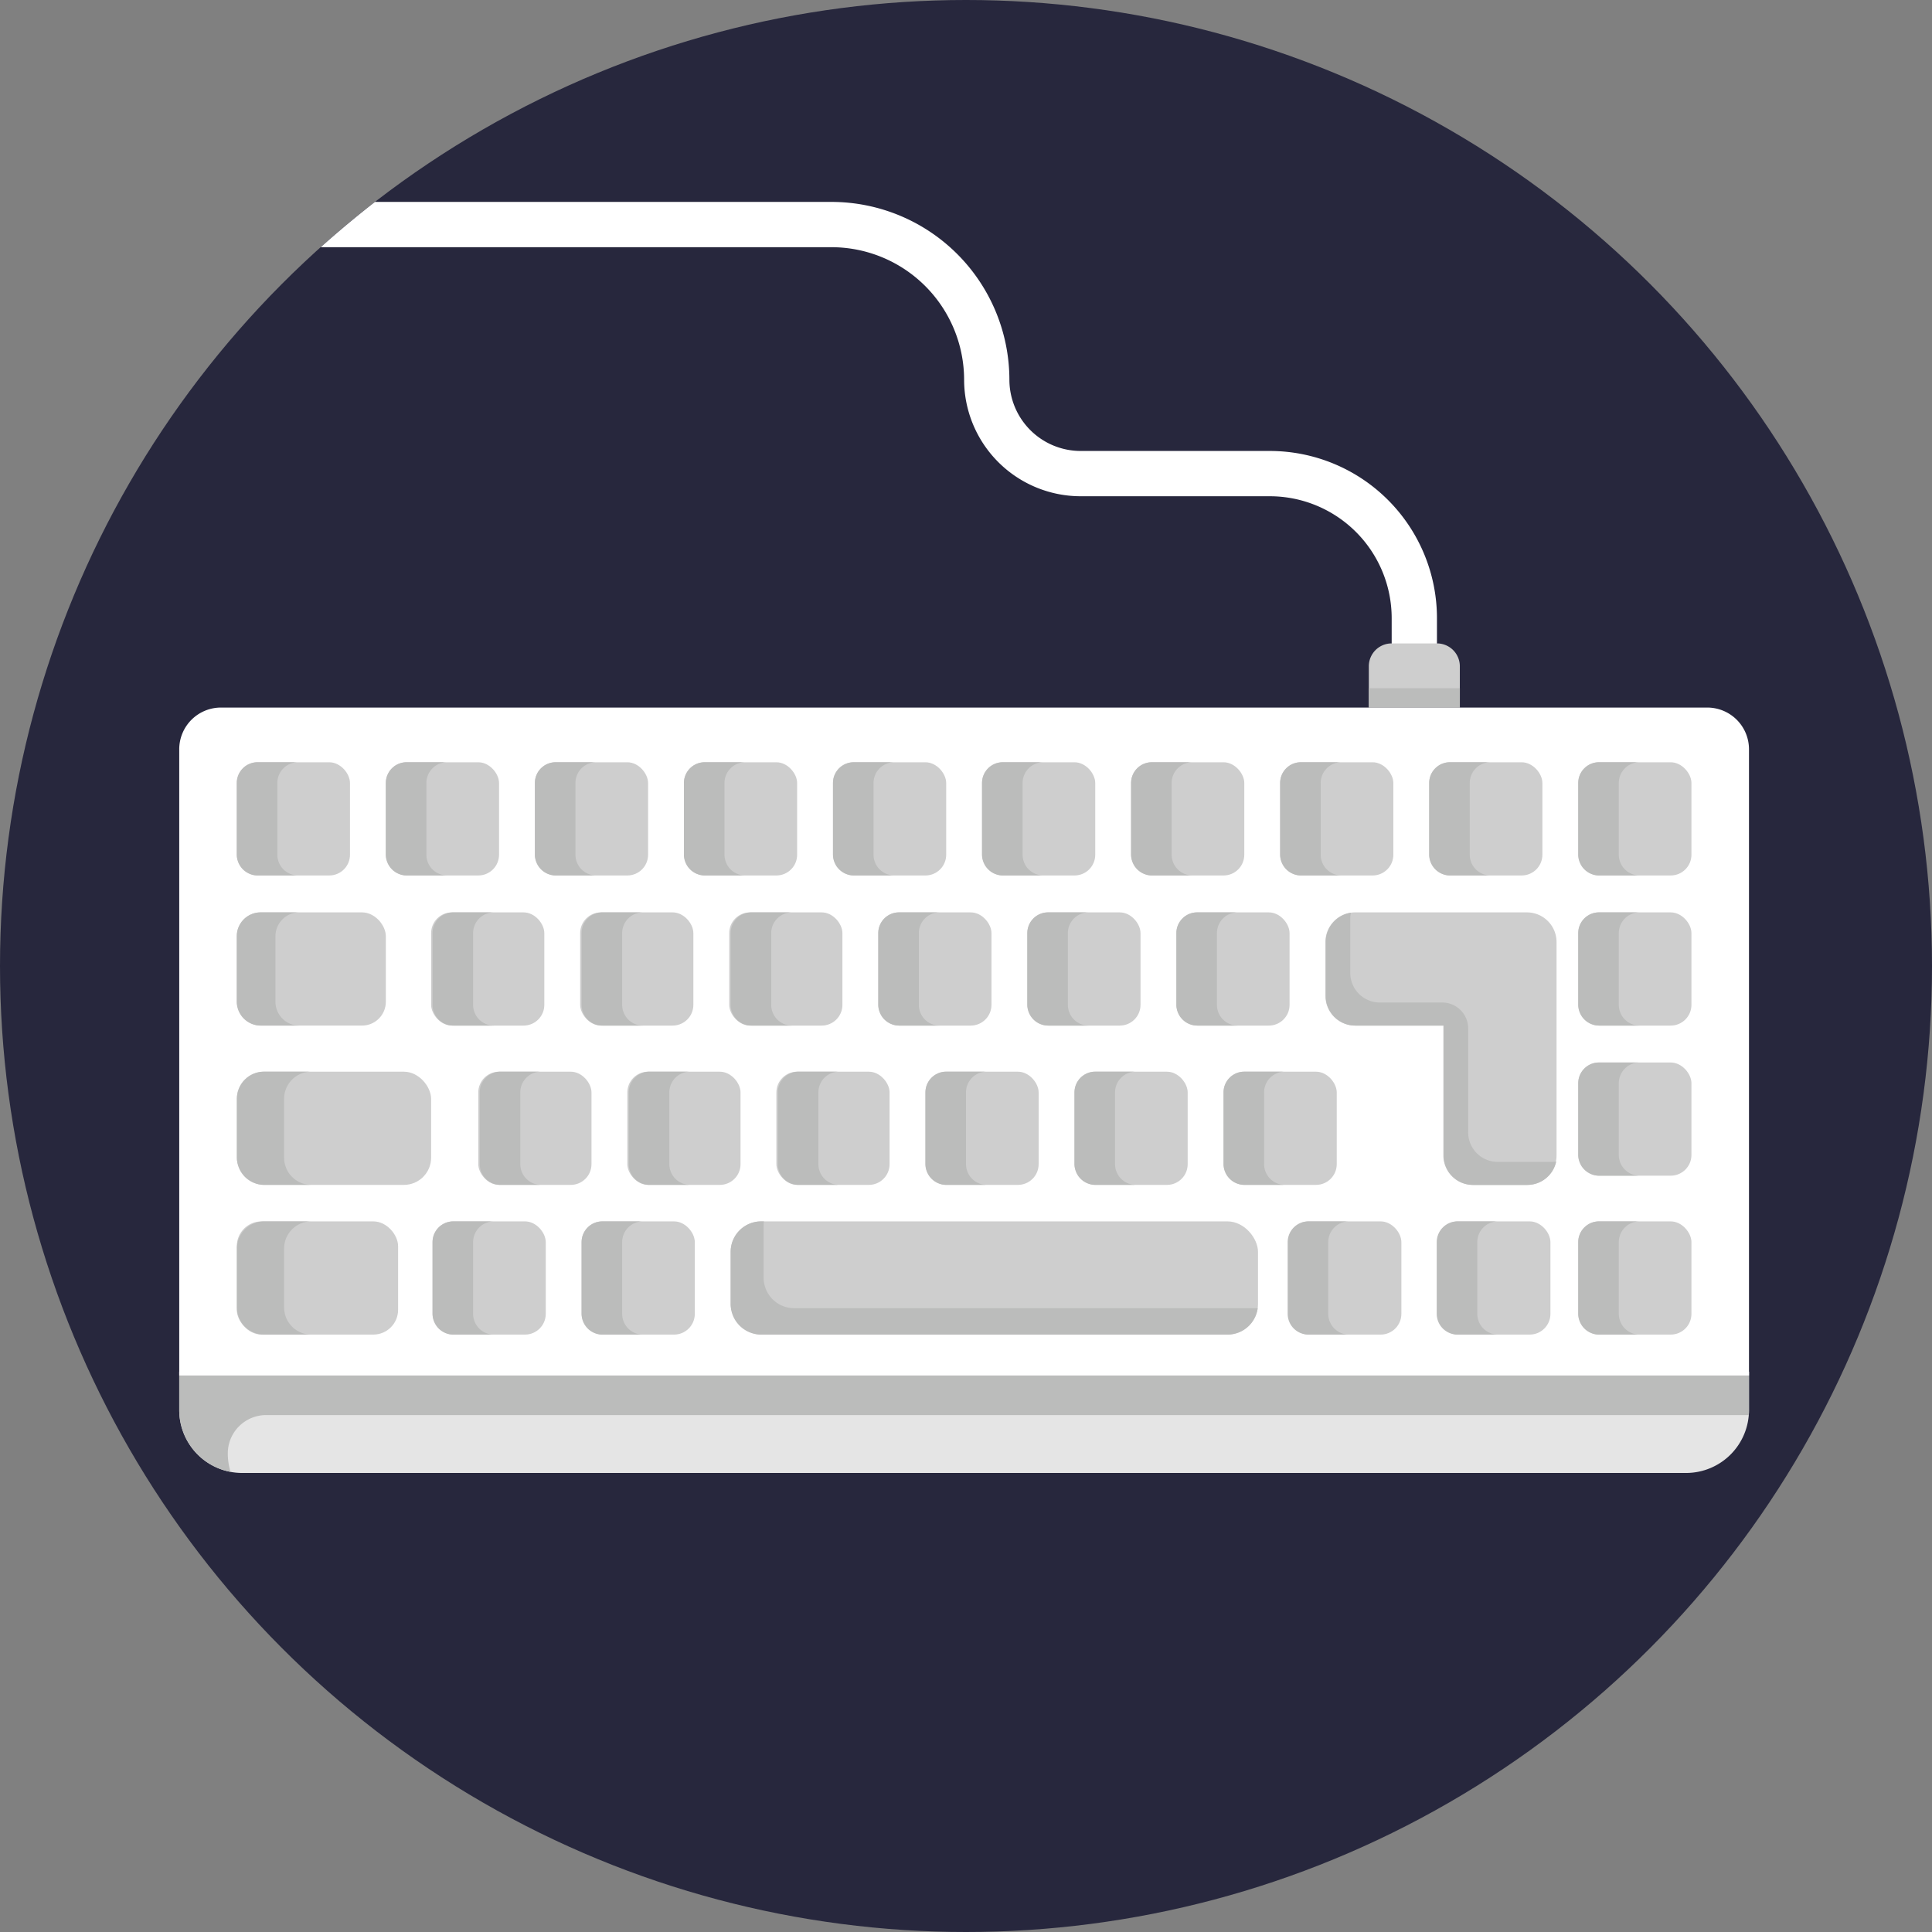 <svg xmlns="http://www.w3.org/2000/svg" viewBox="0 0 512 512"><rect x="0" y="0" width="512" height="512" fill="#808080" stroke="none"/><defs><style>.cls-1{fill:#27273d;}.cls-2{fill:#fff;}.cls-3{fill:#e5e5e5;}.cls-4{fill:#bbbcbb;}.cls-5{fill:#cecece;}</style></defs><g id="BULINE"><circle class="cls-1" cx="256" cy="256" r="256"/></g><g id="Icons"><path class="cls-2" d="M380.81,163.79V179a6,6,0,0,1-12,0V163.79a32.32,32.32,0,0,0-32.28-32.28H286.38a30.91,30.91,0,0,1-30.88-30.87,35.17,35.17,0,0,0-35.12-35.13H85q7-6.26,14.38-12h121a47.18,47.18,0,0,1,47.12,47.13,18.9,18.9,0,0,0,18.88,18.87h50.15A44.33,44.33,0,0,1,380.81,163.79Z"/><path class="cls-3" d="M47.5,363.51h416a0,0,0,0,1,0,0v10.17a16.67,16.67,0,0,1-16.67,16.67H64.17A16.67,16.67,0,0,1,47.5,373.68V363.51a0,0,0,0,1,0,0Z"/><path class="cls-4" d="M463.5,363.51v10.16c0,.45,0,.9-.06,1.34H70.53a10.16,10.16,0,0,0-10.16,10.16h0a16.42,16.42,0,0,0,.73,4.88,16.66,16.66,0,0,1-13.6-16.38V363.51Z"/><path class="cls-2" d="M58.56,187.51H452.44a11.06,11.06,0,0,1,11.06,11.06V364.51a0,0,0,0,1,0,0H47.5a0,0,0,0,1,0,0V198.58A11.06,11.06,0,0,1,58.56,187.51Z"/><rect class="cls-5" x="62.75" y="202.01" width="30" height="30" rx="5.5"/><rect class="cls-5" x="62.75" y="241.79" width="39.5" height="30" rx="6.31"/><path class="cls-4" d="M79.31,271.79H69.06a6.31,6.31,0,0,1-6.31-6.31V248.1a6.32,6.32,0,0,1,6.31-6.31H79.31A6.32,6.32,0,0,0,73,248.1v17.38A6.31,6.31,0,0,0,79.31,271.79Z"/><rect class="cls-5" x="62.75" y="284.01" width="51.5" height="30" rx="7.21"/><path class="cls-4" d="M82.46,314H70a7.21,7.21,0,0,1-7.21-7.21V291.21A7.2,7.2,0,0,1,70,284h12.5a7.2,7.2,0,0,0-7.21,7.2V306.8A7.21,7.21,0,0,0,82.46,314Z"/><rect class="cls-5" x="62.75" y="323.68" width="42.75" height="30" rx="6.57"/><rect class="cls-5" x="102.25" y="202.01" width="30" height="30" rx="5.5"/><rect class="cls-5" x="141.75" y="202.01" width="30" height="30" rx="5.5"/><rect class="cls-5" x="181.25" y="202.01" width="30" height="30" rx="5.5"/><rect class="cls-5" x="220.75" y="202.01" width="30" height="30" rx="5.5"/><rect class="cls-5" x="260.25" y="202.01" width="30" height="30" rx="5.5"/><rect class="cls-5" x="299.75" y="202.01" width="30" height="30" rx="5.5"/><rect class="cls-5" x="114.25" y="241.79" width="30" height="30" rx="5.5"/><rect class="cls-5" x="153.75" y="241.79" width="30" height="30" rx="5.5"/><rect class="cls-5" x="193.25" y="241.79" width="30" height="30" rx="5.5"/><rect class="cls-5" x="232.75" y="241.79" width="30" height="30" rx="5.5"/><rect class="cls-5" x="272.25" y="241.79" width="30" height="30" rx="5.5"/><rect class="cls-5" x="311.75" y="241.79" width="30" height="30" rx="5.5"/><rect class="cls-5" x="126.75" y="284.01" width="30" height="30" rx="5.5"/><rect class="cls-5" x="166.25" y="284.01" width="30" height="30" rx="5.5"/><rect class="cls-5" x="114.63" y="323.68" width="30" height="30" rx="5.5"/><rect class="cls-5" x="154.13" y="323.68" width="30" height="30" rx="5.5"/><rect class="cls-5" x="193.63" y="323.68" width="139.75" height="30" rx="8.08"/><path class="cls-4" d="M333.3,346.68a8.08,8.08,0,0,1-8,7H201.71a8.08,8.08,0,0,1-8.08-8.08V331.77a8.08,8.08,0,0,1,8.08-8.09h.73a7.88,7.88,0,0,0-.07,1.09V338.6a8.09,8.09,0,0,0,8.09,8.08Z"/><rect class="cls-5" x="205.75" y="284.01" width="30" height="30" rx="5.5"/><rect class="cls-5" x="245.25" y="284.01" width="30" height="30" rx="5.5"/><rect class="cls-5" x="284.75" y="284.01" width="30" height="30" rx="5.5"/><rect class="cls-5" x="324.25" y="284.01" width="30" height="30" rx="5.5"/><rect class="cls-5" x="341.38" y="323.68" width="30" height="30" rx="5.5"/><rect class="cls-5" x="380.88" y="323.68" width="30" height="30" rx="5.5"/><path class="cls-5" d="M404.64,241.79H359.11a7.86,7.86,0,0,0-7.86,7.86v14.28a7.86,7.86,0,0,0,7.86,7.86H382.5V306.2a7.81,7.81,0,0,0,7.81,7.81h14.38a7.81,7.81,0,0,0,7.81-7.81V249.65A7.86,7.86,0,0,0,404.64,241.79Z"/><path class="cls-4" d="M412.42,307.83a7.83,7.83,0,0,1-7.65,6.19H390.39a7.81,7.81,0,0,1-7.81-7.81V271.79H359.19a7.86,7.86,0,0,1-7.86-7.86V249.65a7.87,7.87,0,0,1,6.68-7.77,7.54,7.54,0,0,0-.18,1.66v14.28a7.86,7.86,0,0,0,7.86,7.86h16.52a6.86,6.86,0,0,1,6.87,6.87v27.54a7.82,7.82,0,0,0,7.81,7.82h14.38A8.53,8.53,0,0,0,412.42,307.83Z"/><rect class="cls-5" x="339.25" y="202.01" width="30" height="30" rx="5.5"/><rect class="cls-5" x="378.75" y="202.01" width="30" height="30" rx="5.5"/><rect class="cls-5" x="418.25" y="202.01" width="30" height="30" rx="5.5"/><rect class="cls-5" x="418.25" y="241.79" width="30" height="30" rx="5.5"/><rect class="cls-5" x="418.25" y="281.57" width="30" height="30" rx="5.5"/><rect class="cls-5" x="418.25" y="323.68" width="30" height="30" rx="5.5"/><path class="cls-4" d="M79,232H68.25a5.5,5.5,0,0,1-5.5-5.5v-19a5.5,5.5,0,0,1,5.5-5.5H79a5.5,5.5,0,0,0-5.5,5.5v19A5.5,5.5,0,0,0,79,232Z"/><path class="cls-4" d="M118.5,232H107.75a5.5,5.5,0,0,1-5.5-5.5v-19a5.5,5.5,0,0,1,5.5-5.5H118.5a5.5,5.5,0,0,0-5.5,5.5v19A5.5,5.5,0,0,0,118.5,232Z"/><path class="cls-4" d="M158,232H147.25a5.5,5.5,0,0,1-5.5-5.5v-19a5.5,5.5,0,0,1,5.5-5.5H158a5.5,5.5,0,0,0-5.5,5.5v19A5.5,5.5,0,0,0,158,232Z"/><path class="cls-4" d="M197.5,232H186.75a5.5,5.5,0,0,1-5.5-5.5v-19a5.5,5.5,0,0,1,5.5-5.5H197.5a5.5,5.5,0,0,0-5.5,5.5v19A5.5,5.5,0,0,0,197.5,232Z"/><path class="cls-4" d="M130.88,271.79H120.13a5.5,5.5,0,0,1-5.5-5.5v-19a5.5,5.5,0,0,1,5.5-5.5h10.75a5.5,5.5,0,0,0-5.5,5.5v19A5.5,5.5,0,0,0,130.88,271.79Z"/><path class="cls-4" d="M170.38,271.79H159.63a5.5,5.5,0,0,1-5.5-5.5v-19a5.5,5.5,0,0,1,5.5-5.5h10.75a5.5,5.5,0,0,0-5.5,5.5v19A5.5,5.5,0,0,0,170.38,271.79Z"/><path class="cls-4" d="M209.88,271.79H199.13a5.5,5.5,0,0,1-5.5-5.5v-19a5.5,5.5,0,0,1,5.5-5.5h10.75a5.5,5.5,0,0,0-5.5,5.5v19A5.5,5.5,0,0,0,209.88,271.79Z"/><path class="cls-4" d="M249,271.79H238.25a5.5,5.5,0,0,1-5.5-5.5v-19a5.5,5.5,0,0,1,5.5-5.5H249a5.5,5.5,0,0,0-5.5,5.5v19A5.5,5.5,0,0,0,249,271.79Z"/><path class="cls-4" d="M288.5,271.79H277.75a5.5,5.5,0,0,1-5.5-5.5v-19a5.5,5.5,0,0,1,5.5-5.5H288.5a5.5,5.5,0,0,0-5.5,5.5v19A5.5,5.5,0,0,0,288.5,271.79Z"/><path class="cls-4" d="M143.38,314H132.63a5.5,5.5,0,0,1-5.5-5.5v-19a5.5,5.5,0,0,1,5.5-5.5h10.75a5.5,5.5,0,0,0-5.5,5.5v19A5.5,5.5,0,0,0,143.38,314Z"/><path class="cls-4" d="M182.88,314H172.13a5.5,5.5,0,0,1-5.5-5.5v-19a5.5,5.5,0,0,1,5.5-5.5h10.75a5.5,5.5,0,0,0-5.5,5.5v19A5.5,5.5,0,0,0,182.88,314Z"/><path class="cls-4" d="M130.88,353.68H120.13a5.5,5.5,0,0,1-5.5-5.5v-19a5.5,5.5,0,0,1,5.5-5.5h10.75a5.5,5.5,0,0,0-5.5,5.5v19A5.5,5.5,0,0,0,130.88,353.68Z"/><path class="cls-4" d="M170.38,353.68H159.63a5.5,5.5,0,0,1-5.5-5.5v-19a5.5,5.5,0,0,1,5.5-5.5h10.75a5.5,5.5,0,0,0-5.5,5.5v19A5.5,5.5,0,0,0,170.38,353.68Z"/><path class="cls-4" d="M222.38,314H211.63a5.5,5.5,0,0,1-5.5-5.5v-19a5.5,5.5,0,0,1,5.5-5.5h10.75a5.5,5.5,0,0,0-5.5,5.5v19A5.5,5.5,0,0,0,222.38,314Z"/><path class="cls-4" d="M261.5,314H250.75a5.5,5.5,0,0,1-5.5-5.5v-19a5.5,5.5,0,0,1,5.5-5.5H261.5a5.5,5.5,0,0,0-5.5,5.5v19A5.5,5.5,0,0,0,261.5,314Z"/><path class="cls-4" d="M301,314H290.25a5.5,5.5,0,0,1-5.5-5.5v-19a5.5,5.5,0,0,1,5.5-5.5H301a5.5,5.5,0,0,0-5.5,5.5v19A5.5,5.5,0,0,0,301,314Z"/><path class="cls-4" d="M340.5,314H329.75a5.5,5.5,0,0,1-5.5-5.5v-19a5.5,5.5,0,0,1,5.5-5.5H340.5a5.5,5.5,0,0,0-5.5,5.5v19A5.5,5.5,0,0,0,340.5,314Z"/><path class="cls-4" d="M328,271.79H317.25a5.5,5.5,0,0,1-5.5-5.5v-19a5.5,5.5,0,0,1,5.5-5.5H328a5.5,5.5,0,0,0-5.5,5.5v19A5.5,5.5,0,0,0,328,271.79Z"/><path class="cls-4" d="M237,232H226.25a5.5,5.5,0,0,1-5.5-5.5v-19a5.5,5.5,0,0,1,5.5-5.5H237a5.5,5.5,0,0,0-5.5,5.5v19A5.5,5.5,0,0,0,237,232Z"/><path class="cls-4" d="M276.5,232H265.75a5.5,5.5,0,0,1-5.5-5.5v-19a5.5,5.5,0,0,1,5.5-5.5H276.5a5.5,5.5,0,0,0-5.5,5.5v19A5.5,5.5,0,0,0,276.5,232Z"/><path class="cls-4" d="M316,232H305.25a5.5,5.5,0,0,1-5.5-5.5v-19a5.5,5.5,0,0,1,5.5-5.5H316a5.5,5.5,0,0,0-5.5,5.5v19A5.5,5.5,0,0,0,316,232Z"/><path class="cls-4" d="M355.5,232H344.75a5.5,5.5,0,0,1-5.5-5.5v-19a5.5,5.5,0,0,1,5.5-5.5H355.5a5.5,5.5,0,0,0-5.5,5.5v19A5.5,5.5,0,0,0,355.5,232Z"/><path class="cls-4" d="M395,232H384.25a5.5,5.5,0,0,1-5.5-5.5v-19a5.5,5.5,0,0,1,5.5-5.5H395a5.5,5.5,0,0,0-5.5,5.5v19A5.5,5.5,0,0,0,395,232Z"/><path class="cls-4" d="M434.5,232H423.75a5.5,5.5,0,0,1-5.5-5.5v-19a5.5,5.5,0,0,1,5.5-5.5H434.5a5.5,5.5,0,0,0-5.5,5.5v19A5.5,5.5,0,0,0,434.5,232Z"/><path class="cls-4" d="M434.5,271.79H423.75a5.5,5.5,0,0,1-5.5-5.5v-19a5.5,5.5,0,0,1,5.5-5.5H434.5a5.5,5.5,0,0,0-5.5,5.5v19A5.5,5.5,0,0,0,434.5,271.79Z"/><path class="cls-4" d="M434.5,311.57H423.75a5.5,5.5,0,0,1-5.5-5.5v-19a5.5,5.5,0,0,1,5.5-5.5H434.5a5.5,5.5,0,0,0-5.5,5.5v19A5.5,5.5,0,0,0,434.5,311.57Z"/><path class="cls-4" d="M357.5,353.68H346.75a5.5,5.5,0,0,1-5.5-5.5v-19a5.5,5.5,0,0,1,5.5-5.5H357.5a5.5,5.5,0,0,0-5.5,5.5v19A5.5,5.5,0,0,0,357.5,353.68Z"/><path class="cls-4" d="M397,353.68H386.25a5.5,5.5,0,0,1-5.5-5.5v-19a5.5,5.5,0,0,1,5.5-5.5H397a5.5,5.5,0,0,0-5.5,5.5v19A5.5,5.5,0,0,0,397,353.68Z"/><path class="cls-4" d="M434.5,353.68H423.75a5.5,5.5,0,0,1-5.5-5.5v-19a5.5,5.5,0,0,1,5.5-5.5H434.5a5.5,5.5,0,0,0-5.5,5.5v19A5.5,5.5,0,0,0,434.5,353.68Z"/><path class="cls-4" d="M82.46,353.68H70a7.21,7.21,0,0,1-7.21-7.21V330.88a7.2,7.2,0,0,1,7.21-7.2h12.5a7.2,7.2,0,0,0-7.21,7.2v15.59A7.21,7.21,0,0,0,82.46,353.68Z"/><path class="cls-5" d="M368.81,170.51h12a6.06,6.06,0,0,1,6.06,6.06v10.94a0,0,0,0,1,0,0H362.75a0,0,0,0,1,0,0V176.57A6.06,6.06,0,0,1,368.81,170.51Z"/><rect class="cls-4" x="362.75" y="182.39" width="24.13" height="5.12"/></g></svg>